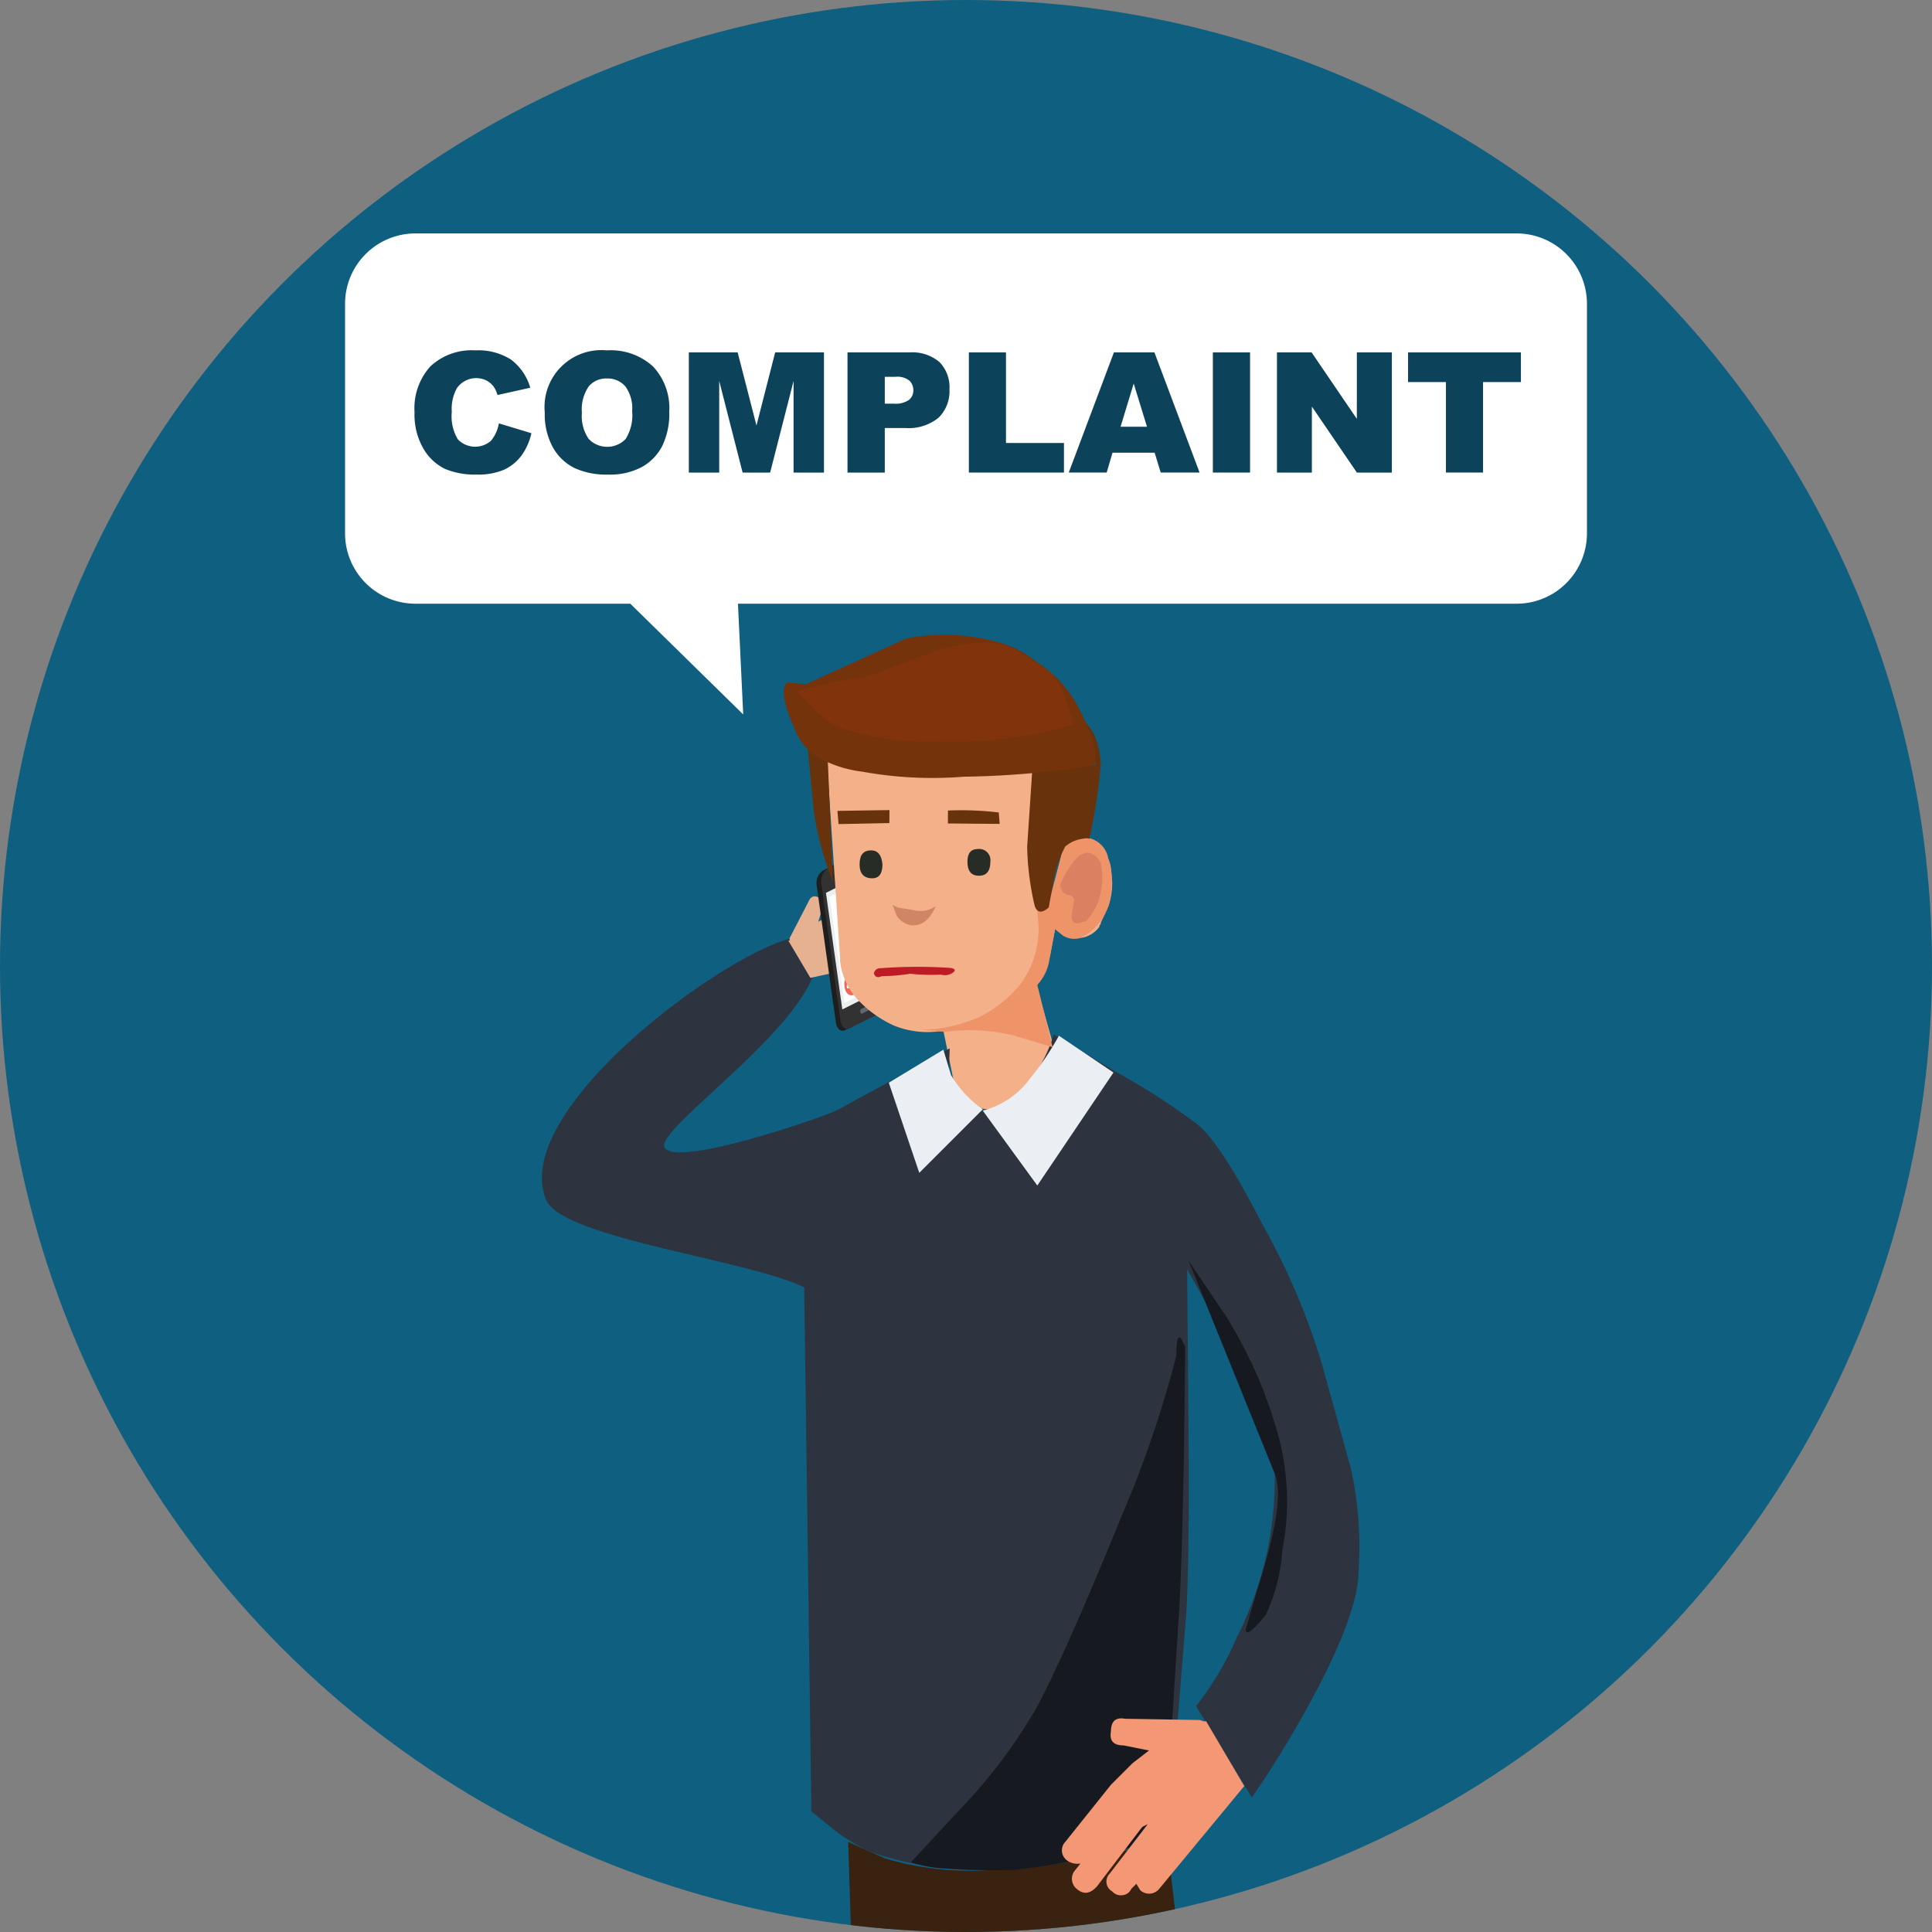 <?xml version="1.0" encoding="UTF-8"?>
<svg xmlns="http://www.w3.org/2000/svg" xmlns:xlink="http://www.w3.org/1999/xlink" width="80" height="80" viewBox="0 0 80 80">
  <rect x="0" y="0" width="80" height="80" fill="#808080" stroke="none"/>
  <defs>
    <style>.cls-1{fill:none;}.cls-2{fill:#0e5f80;}.cls-12,.cls-3{fill:#fff;}.cls-3{stroke:#fff;stroke-miterlimit:10;stroke-width:0.8px;}.cls-4{fill:#0c425a;}.cls-5{clip-path:url(#clip-path);}.cls-6{fill:#2d343f;}.cls-7{fill:#e5b191;}.cls-8{fill:#1e1e1e;}.cls-9{fill:#323232;}.cls-10{fill:#ebeff0;}.cls-11{fill:#606971;}.cls-13{fill:#50c598;}.cls-14{fill:#f86357;}.cls-15{clip-path:url(#clip-path-2);}.cls-16{fill:#ad8916;}.cls-17{fill:#f6ad90;}.cls-18{fill:#16181c;}.cls-19{fill:#ecf2f2;}.cls-20{fill:#c0c4c8;}.cls-21{fill:#2c2c2e;}.cls-22{fill:#3e3e40;}.cls-23{fill:#0d0e16;}.cls-24{fill:#e19b77;}.cls-25{fill:#292526;}.cls-26{fill:#e1aa8a;}.cls-27{fill:#db8061;}.cls-28{fill:#d08564;}.cls-29{fill:#272c26;}.cls-30{fill:#bd1b25;}.cls-31{fill:#f4b089;}.cls-32{fill:#ef9369;}.cls-33{fill:#68330c;}.cls-34{fill:#75330c;}.cls-35{fill:#81330c;}.cls-36{fill:#392210;}.cls-37{fill:#161a20;}.cls-38{fill:#ebeef2;}.cls-39{fill:#f49774;}</style>
    <clipPath id="clip-path">
      <circle class="cls-1" cx="40" cy="40" r="40"></circle>
    </clipPath>
    <clipPath id="clip-path-2">
      <path class="cls-1" d="M35.65,36.533l-.981.491a.541.541,0,0,0-.216.539l.291,2.074c.031.222.178.341.329.266l.981-.491a.541.541,0,0,0,.216-.539l-.291-2.074C35.947,36.577,35.8,36.458,35.65,36.533Z"></path>
    </clipPath>
  </defs>
  <g id="Layer_1" data-name="Layer 1">
    <circle class="cls-2" cx="40" cy="40" r="40"></circle>
    <path class="cls-3" d="M62.798,24.598h-32.66l.189,3.986L26.263,24.598H17.202a2.514,2.514,0,0,1-2.514-2.514V12.58a2.514,2.514,0,0,1,2.514-2.514H62.798A2.514,2.514,0,0,1,65.312,12.58v9.505A2.514,2.514,0,0,1,62.798,24.598Z"></path>
    <path class="cls-4" d="M20.657,17.531l1.347.407a2.48,2.48,0,0,1-.427.947,1.866,1.866,0,0,1-.725.573,2.716,2.716,0,0,1-1.101.193,3.212,3.212,0,0,1-1.325-.235,2.099,2.099,0,0,1-.888-.83,2.806,2.806,0,0,1-.373-1.518,2.582,2.582,0,0,1,.656-1.897,2.499,2.499,0,0,1,1.858-.663,2.524,2.524,0,0,1,1.478.38,2.231,2.231,0,0,1,.8,1.167L20.6,16.357a1.173,1.173,0,0,0-.149-.333.893.893,0,0,0-.315-.272.972.972,0,0,0-1.219.325,1.782,1.782,0,0,0-.21.98,1.856,1.856,0,0,0,.251,1.134.992.992,0,0,0,1.372.06A1.528,1.528,0,0,0,20.657,17.531Z"></path>
    <path class="cls-4" d="M22.558,17.083a2.355,2.355,0,0,1,2.569-2.575,2.598,2.598,0,0,1,1.914.667,2.517,2.517,0,0,1,.672,1.868,3.064,3.064,0,0,1-.294,1.43,2.091,2.091,0,0,1-.849.869,2.796,2.796,0,0,1-1.383.31,3.18,3.18,0,0,1-1.393-.269,2.094,2.094,0,0,1-.894-.848A2.82,2.82,0,0,1,22.558,17.083Zm1.537.007a1.67,1.67,0,0,0,.28,1.083,1.06,1.06,0,0,0,1.529.007,1.843,1.843,0,0,0,.272-1.157,1.532,1.532,0,0,0-.284-1.026.965.965,0,0,0-.769-.324.932.932,0,0,0-.746.329A1.668,1.668,0,0,0,24.095,17.09Z"></path>
    <path class="cls-4" d="M28.523,14.593h2.022l.779,3.026.774-3.026h2.021v4.975H32.86v-3.794l-.97,3.794h-1.14l-.969-3.794v3.794H28.523Z"></path>
    <path class="cls-4" d="M35.093,14.593h2.556a1.746,1.746,0,0,1,1.25.397,1.488,1.488,0,0,1,.416,1.13,1.53,1.53,0,0,1-.453,1.178,1.96,1.96,0,0,1-1.383.425h-.842v1.846H35.093Zm1.544,2.121h.377a.967.967,0,0,0,.625-.155.498.498,0,0,0,.18-.395.555.555,0,0,0-.156-.398.811.811,0,0,0-.587-.163h-.439Z"></path>
    <path class="cls-4" d="M40.119,14.593h1.537v3.75h2.4v1.225H40.119Z"></path>
    <path class="cls-4" d="M47.812,18.746H46.067l-.242.821h-1.57l1.87-4.975h1.677l1.87,4.975h-1.61ZM47.494,17.67l-.55-1.788L46.401,17.67Z"></path>
    <path class="cls-4" d="M50.222,14.593h1.54v4.975h-1.54Z"></path>
    <path class="cls-4" d="M52.876,14.593h1.435l1.873,2.752V14.593h1.449v4.975H56.185l-1.863-2.732v2.732H52.876Z"></path>
    <path class="cls-4" d="M58.305,14.593h4.673v1.228H61.41v3.746H59.873V15.821H58.305Z"></path>
    <g class="cls-5">
      <path class="cls-6" d="M27.51,47.49c-.331-.899,7.456-5.959,6.184-8.507-.789-1.581-12.905,6.518-11.067,10.729.756,1.602,8.633,2.479,10.811,3.666l1.275-7.428C33.913,46.331,27.844,48.398,27.51,47.49Z"></path>
      <g id="Symbol_9ashasd_0_Layer2_0_MEMBER_16_MEMBER_82_FILL" data-name="Symbol 9ashasd 0 Layer2 0 MEMBER 16 MEMBER 82 FILL">
        <path class="cls-7" d="M37.477,38.166a.299.299,0,0,1-.253.379l-1.669.303h-.051l-.127.076,1.442-.253a.308.308,0,1,1,.101.607l-.177.025a.243.243,0,0,1,.076.177q.076.303-.253.354l-3.01.657-.885-1.492q-.051-.051.025-.051v-.101l.784-1.517q.126-.304.405-.177.101.025.152.177a.22.22,0,0,1,.025.228l-.177.607.455-.228.506-.152.127-.051,1.669-.303a.3.3,0,0,1,.379.253.376.376,0,0,1-.101.278l.202-.051A.272.272,0,0,1,37.477,38.166Z"></path>
      </g>
      <path class="cls-8" d="M35.543,35.313l-1.47.736a.639.639,0,0,0-.254.635l.793,5.656c.037.261.21.402.387.313l1.47-.736a.639.639,0,0,0,.255-.635L35.93,35.626C35.893,35.365,35.72,35.224,35.543,35.313Z"></path>
      <path class="cls-9" d="M35.734,35.238l-1.47.736a.639.639,0,0,0-.254.635l.793,5.656c.037.261.21.402.387.313l1.47-.736a.639.639,0,0,0,.255-.635l-.794-5.656C36.084,35.29,35.911,35.149,35.734,35.238Z"></path>
      <polygon class="cls-10" points="34.878 41.799 36.72 40.877 36.042 36.049 34.201 36.971 34.878 41.799"></polygon>
      <path class="cls-11" d="M35.199,35.994l-.28.14a.089.089,0,0,0-.036.089c.005.036.029.056.054.044l.28-.14a.09.09,0,0,0,.036-.089C35.248,36.001,35.224,35.981,35.199,35.994Z"></path>
      <path class="cls-11" d="M36.026,41.597l-.357.179a.128.128,0,0,0-.044.126c.008.054.04.085.071.069l.357-.179a.129.129,0,0,0,.044-.126C36.09,41.612,36.058,41.581,36.026,41.597Z"></path>
      <polygon class="cls-12" points="34.966 41.531 36.575 40.725 35.958 36.323 34.348 37.129 34.966 41.531"></polygon>
      <path class="cls-13" d="M35.765,40.462a.615.615,0,0,1,.258-.623c.203-.093.357.088.386.339a.632.632,0,0,1-.262.615C35.966,40.88,35.8,40.736,35.765,40.462Zm.431.127a.113.113,0,0,0,.078-.102.176.176,0,0,0-.029-.092c-.022-.036-.054-.035-.081.004-.031.045-.054.035-.078.002-.015-.022-.034-.038-.05-.061a.111.111,0,0,1-.01-.127.12.12,0,0,0-.042-.158c-.035-.018-.072.017-.084.091a.243.243,0,0,0,.007.105.589.589,0,0,0,.238.325A.112.112,0,0,0,36.197,40.589Z"></path>
      <path class="cls-14" d="M34.973,40.867a.631.631,0,0,1,.254-.63c.19-.093.356.056.39.318a.618.618,0,0,1-.255.63C35.179,41.279,35.009,41.135,34.973,40.867Zm.294-.289c-.051.043-.111.086-.166.14a.205.205,0,0,0-.024.196c.02.033.081.015.109-.038a.171.171,0,0,0,.017-.074.094.094,0,0,1,.055-.1l.037-.019c.045-.021.087-.051.107.046.01.049.074.042.107.001a.137.137,0,0,0,.008-.151.072.072,0,0,0-.085-.045C35.381,40.546,35.328,40.562,35.267,40.578Z"></path>
      <g class="cls-15">
        <g id="Symbol_1_Newcz_0_Layer2_3_MEMBER_9_MEMBER_0_MEMBER_0_MEMBER_0_FILL-2" data-name="Symbol 1 Newcz 0 Layer2 3 MEMBER 9 MEMBER 0 MEMBER 0 MEMBER 0 FILL-2">
          <path class="cls-16" d="M34.914,37.255a.521.521,0,0,1,.183-.137l.165-.048a.371.371,0,0,1,.118-.023.158.158,0,0,1,.122.071l.037.079a5.375,5.375,0,0,1,.297,1.085c.017.998-.575.947-.76.598a2.189,2.189,0,0,1-.15-.453l-.102-.534L34.8,37.694a.892.892,0,0,1,.011-.159A.591.591,0,0,1,34.914,37.255Z"></path>
        </g>
        <ellipse class="cls-17" cx="36.596" cy="41.265" rx="0.138" ry="0.096" transform="translate(-13.338 64.688) rotate(-73.562)"></ellipse>
        <ellipse class="cls-17" cx="35.094" cy="42.03" rx="0.138" ry="0.096" transform="matrix(0.283, -0.959, 0.959, 0.283, -15.148, 63.797)"></ellipse>
        <g id="Symbol_1_Newczashhaww_0_Layer2_4_MEMBER_0_MEMBER_0_FILL-2" data-name="Symbol 1 Newczashhaww 0 Layer2 4 MEMBER 0 MEMBER 0 FILL-2">
          <path class="cls-12" d="M35.17,41.91l-.18.101-.027-.141.183-.108Z"></path>
        </g>
        <g id="Symbol_1_Newczashhaww_0_Layer2_4_MEMBER_0_MEMBER_1_FILL-2" data-name="Symbol 1 Newczashhaww 0 Layer2 4 MEMBER 0 MEMBER 1 FILL-2">
          <path class="cls-18" d="M35.351,39.144l.328.745.03.161a3.217,3.217,0,0,1,.042.373l-.039.11-.184.103-.175.008-.099-.163a1.891,1.891,0,0,0-.051-.262,1.481,1.481,0,0,0-.068-.205l-.037-.083.013-.086a.914.914,0,0,0-.084.351,2.275,2.275,0,0,0-.001.25q.008.235.033.489.011.154.125.842l-.263.131q-.101-.95-.116-1.213-.012-.292-.002-.786c.004-.131.015-.262.031-.393l.028-.211.154-.184.233-.005Z"></path>
        </g>
        <g id="Symbol_1_Newczashhaww_0_Layer2_4_MEMBER_2_FILL-2" data-name="Symbol 1 Newczashhaww 0 Layer2 4 MEMBER 2 FILL-2">
          <path class="cls-12" d="M36.5,41.236l.183-.081L36.67,41.007l-.187.078Z"></path>
        </g>
        <g id="Symbol_1_Newczashhaww_0_Layer2_4_MEMBER_3_FILL-2" data-name="Symbol 1 Newczashhaww 0 Layer2 4 MEMBER 3 FILL-2">
          <path class="cls-19" d="M35.592,39.584q-.001-.138,0-.282a1.012,1.012,0,0,1,.026-.3l-.329.271.005.008-.056,1.087.446-.239Z"></path>
        </g>
        <g id="Symbol_1_Newczashhaww_0_Layer2_4_MEMBER_4_FILL-2" data-name="Symbol 1 Newczashhaww 0 Layer2 4 MEMBER 4 FILL-2">
          <path class="cls-20" d="M35.708,40.744l-.051-.623a1.716,1.716,0,0,1-.219.131.368.368,0,0,1-.124.041l-.037-.008.035.658.164-.013Z"></path>
        </g>
        <g id="Symbol_1_Newczashhaww_0_Layer2_4_MEMBER_5_FILL-2" data-name="Symbol 1 Newczashhaww 0 Layer2 4 MEMBER 5 FILL-2">
          <path class="cls-18" d="M35.618,39.002l-.089.954.016.167a3.011,3.011,0,0,0,.062.363l.062.059.186-.083.154-.157.043-.234a2.113,2.113,0,0,1-.024-.275,2.068,2.068,0,0,1,.006-.242l.01-.106.074.011a1.037,1.037,0,0,1,.057.152,1.687,1.687,0,0,1,.066.217q.055.212.1.455.031.144.112.848L36.716,41q-.161-.919-.217-1.163-.066-.265-.204-.685a2.697,2.697,0,0,0-.13-.312l-.08-.157-.104.105-.282.093Z"></path>
        </g>
        <g id="Symbol_1_Newczashhaww_0_Layer2_4_MEMBER_6_FILL-2" data-name="Symbol 1 Newczashhaww 0 Layer2 4 MEMBER 6 FILL-2">
          <path class="cls-18" d="M35.31,40.145l-.256-.872-.013-.116-.078.162.017.348-.008.1a1.393,1.393,0,0,0,.002.191,1.504,1.504,0,0,0,.119.387l.054.229.062.107.12-.066Z"></path>
        </g>
        <g id="Symbol_1_Newczashhaww_0_Layer2_4_MEMBER_7_FILL-2" data-name="Symbol 1 Newczashhaww 0 Layer2 4 MEMBER 7 FILL-2">
          <path class="cls-18" d="M35.287,41.034l-.085.526-.003.187a3.479,3.479,0,0,0,.018.363q.029.257.078.504a4.792,4.792,0,0,0,.115.511,5.091,5.091,0,0,0,.186.481l.67-.335.058-.226-.188-1.927-.239.013-.234-.356a1.392,1.392,0,0,1-.184.103l-.141.049Z"></path>
        </g>
        <g id="Symbol_1_Newczashhaww_0_Layer2_4_MEMBER_8_FILL-2" data-name="Symbol 1 Newczashhaww 0 Layer2 4 MEMBER 8 FILL-2">
          <path class="cls-20" d="M35.472,39.628l.049-.035a.16.16,0,0,0,.043-.053l.054-.538a.442.442,0,0,0-.073.069.349.349,0,0,0-.042.191q-.018.137-.045.272l-.001.043Q35.457,39.625,35.472,39.628Z"></path>
        </g>
        <g id="Symbol_1_Newczashhaww_0_Layer2_4_MEMBER_9_FILL-2" data-name="Symbol 1 Newczashhaww 0 Layer2 4 MEMBER 9 FILL-2">
          <path class="cls-20" d="M35.339,39.327l-.046-.046-.002.038.021-.005Z"></path>
        </g>
        <g id="Symbol_1_Newczashhaww_0_Layer2_4_MEMBER_10_FILL-2" data-name="Symbol 1 Newczashhaww 0 Layer2 4 MEMBER 10 FILL-2">
          <path class="cls-21" d="M35.656,39.222a.563.563,0,0,0-.051.175c-.01.043-.019.086-.025.13l.026-.402-.075.798a3.78,3.78,0,0,0,.207-.423,2.436,2.436,0,0,0,.118-.362l.029-.153a1.049,1.049,0,0,1-.122.082.302.302,0,0,0-.052.063Q35.694,39.161,35.656,39.222Z"></path>
        </g>
        <g id="Symbol_1_Newczashhaww_0_Layer2_4_MEMBER_11_FILL-2" data-name="Symbol 1 Newczashhaww 0 Layer2 4 MEMBER 11 FILL-2">
          <path class="cls-21" d="M35.886,38.756l-.034-.111a.101.101,0,0,0-.073-.033l-.058-.003a.066.066,0,0,0-.049.009c-.009.004-.005.027.013.068q.011.027.026.056l.101.051Z"></path>
        </g>
        <g id="Symbol_1_Newczashhaww_0_Layer2_4_MEMBER_12_FILL-2" data-name="Symbol 1 Newczashhaww 0 Layer2 4 MEMBER 12 FILL-2">
          <path class="cls-21" d="M35.298,38.827q-.086.08-.171.166a.756.756,0,0,0-.176.21.28.28,0,0,0,.013.116l0,.026.079-.05.023.191a1.412,1.412,0,0,0,.074.32,2.674,2.674,0,0,0,.17.34Z"></path>
        </g>
        <g id="Symbol_1_Newczashhaww_0_Layer2_4_MEMBER_13_FILL-2" data-name="Symbol 1 Newczashhaww 0 Layer2 4 MEMBER 13 FILL-2">
          <path class="cls-22" d="M35.833,40.405a.41.41,0,0,1-.149.069l-.077.012.126.644.029.081a.165.165,0,0,0,.082.097.106.106,0,0,0,.12-.018l.155-.099.094.926c.037.379.055.764.054,1.154l.133-.077q.024-.368.022-.532c-.004-.276-.02-.548-.05-.816q-.015-.104-.083-.437l-.089-.275L36.24,41.1a.303.303,0,0,0,.042-.085.131.131,0,0,0,.008-.068l-.012-.031-.146-.48q-.035-.127-.062-.262l-.018-.103-.07.168A.525.525,0,0,1,35.833,40.405Z"></path>
        </g>
        <g id="Symbol_1_Newczashhaww_0_Layer2_4_MEMBER_14_FILL-2" data-name="Symbol 1 Newczashhaww 0 Layer2 4 MEMBER 14 FILL-2">
          <path class="cls-23" d="M35.291,39.32l-.002-.09-.097-.026-.122.263.086-.08a.345.345,0,0,0,.076-.097l.013.041A.06.06,0,0,0,35.291,39.32Z"></path>
        </g>
        <g id="Symbol_1_Newczashhaww_0_Layer2_4_MEMBER_15_FILL-2" data-name="Symbol 1 Newczashhaww 0 Layer2 4 MEMBER 15 FILL-2">
          <path class="cls-22" d="M35.914,38.933l.146-.014.025-.236-.232-.038a.119.119,0,0,1,.002.068l-.025.055Z"></path>
        </g>
        <g id="Symbol_1_Newczashhaww_0_Layer2_4_MEMBER_16_FILL-2" data-name="Symbol 1 Newczashhaww 0 Layer2 4 MEMBER 16 FILL-2">
          <path class="cls-19" d="M35.258,38.953a.913.913,0,0,1-.033.123q-.003.007-.078.14a.536.536,0,0,0-.055.15q-.014.055-.022.096l.078-.135a.183.183,0,0,1,.093-.079.039.039,0,0,1,.047.025l.329-.271a.159.159,0,0,1,.12-.018.224.224,0,0,0,.076-.022.179.179,0,0,0,.07-.04q.022-.022-.013-.142-.002-.015-.04-.028c-.028-.011-.047-.019-.058-.024a.252.252,0,0,1-.051-.059c-.027-.036-.043-.053-.05-.049l-.094.047a1.498,1.498,0,0,0-.28.161A.435.435,0,0,0,35.258,38.953Z"></path>
        </g>
        <g id="Symbol_1_Newczashhaww_0_Layer2_4_MEMBER_17_FILL-2" data-name="Symbol 1 Newczashhaww 0 Layer2 4 MEMBER 17 FILL-2">
          <path class="cls-7" d="M35.553,38.715l-.028-.172-.175.088.012.01.025.179-.07.04a1.477,1.477,0,0,0-.015.173.719.719,0,0,0,.002.191l.027.061a.122.122,0,0,1,.019.059.332.332,0,0,1-.026.12.244.244,0,0,0,.028.146q.022.031.049.066l.008.06c.032-.135.057-.272.076-.41a.66.66,0,0,1,.026-.226.581.581,0,0,1,.08-.146,1.925,1.925,0,0,0,.074-.292Z"></path>
        </g>
        <g id="Symbol_1_Newczashhaww_0_Layer2_4_MEMBER_19_FILL-2" data-name="Symbol 1 Newczashhaww 0 Layer2 4 MEMBER 19 FILL-2">
          <path class="cls-21" d="M35.147,40.573l.015.184q.004.025-.03.733c-.003.044.006.066.027.066l.15.015q.057-.002.052-.068l-.031-.889-.096.006a.136.136,0,0,1-.058-.025Z"></path>
        </g>
        <path class="cls-24" d="M35.796,46.455a1.033,1.033,0,0,0,.107-.266,1.915,1.915,0,0,0,.047-.306,2.18,2.18,0,0,0,.012-.272,5.019,5.019,0,0,0-.134-.954q-.063-.272-.143-.684l-.061-.32-.002.001-.014-.051.323-.162.002.068q.005.013.063.112a1.104,1.104,0,0,1,.086.334,3.623,3.623,0,0,1,.024.451l-.004.433a3.699,3.699,0,0,0,.026.594,1.196,1.196,0,0,0,.047.184l.025.131-.026.279-.083.334-.047.009-.11.181A.761.761,0,0,1,35.796,46.455Z"></path>
        <path class="cls-24" d="M36.311,43.25l.084.139a1.434,1.434,0,0,1,.129.404q.096.527.127.83.027.22.075.664l.109.674.008.161-.024.007.002.015-.1.06-.093-.044-.032-.458a1.626,1.626,0,0,0-.026-.365,2.288,2.288,0,0,0-.077-.243l-.07-.189q-.24-.763-.295-.975l-.115-.474-.002.001-.008-.055Z"></path>
        <g id="Symbol_1_Newczashhaww_0_Layer2_4_MEMBER_30_FILL-2" data-name="Symbol 1 Newczashhaww 0 Layer2 4 MEMBER 30 FILL-2">
          <path class="cls-25" d="M35.914,46.428a.136.136,0,0,1-.059.014.038.038,0,0,1-.022-.031l-.004-.025-.071.11a.285.285,0,0,0-.052.17q.01.07.064.048l.343-.172.033-.256a1.039,1.039,0,0,1,.037-.173l.021-.053.057.407.047-.024-.058-.466a.204.204,0,0,0,.021-.08.51.51,0,0,0-.01-.149.233.233,0,0,0-.049-.092l-.038-.04.007.103a1.429,1.429,0,0,1-.026.274,1.061,1.061,0,0,1-.095.276.537.537,0,0,1-.08.125A.145.145,0,0,1,35.914,46.428Z"></path>
        </g>
        <g id="Symbol_1_Newczashhaww_0_Layer2_4_MEMBER_31_FILL-2" data-name="Symbol 1 Newczashhaww 0 Layer2 4 MEMBER 31 FILL-2">
          <path class="cls-25" d="M36.576,45.905a2.223,2.223,0,0,0,.016.343q.017.124.069.136l.204-.108q.054-.027.012-.325a2.998,2.998,0,0,0-.067-.296l-.055-.185.079.535a.105.105,0,0,1-.019.068.18.18,0,0,1-.071.062.066.066,0,0,1-.095-.033l-.058-.545Z"></path>
        </g>
        <g id="Symbol_1_Newcz_0_Layer2_3_MEMBER_11_MEMBER_0_MEMBER_0_MEMBER_0_FILL" data-name="Symbol 1 Newcz 0 Layer2 3 MEMBER 11 MEMBER 0 MEMBER 0 MEMBER 0 FILL">
          <path class="cls-7" d="M35.591,38.659l0,.011a.204.204,0,0,1-.02.106.144.144,0,0,1-.056.085.073.073,0,0,1-.077.017.058.058,0,0,1-.058-.042l0-.005-.064-.252-.009-.006.181-.245Z"></path>
        </g>
        <g id="Symbol_1_Newcz_0_Layer2_3_MEMBER_12_MEMBER_0_MEMBER_0_MEMBER_0_FILL" data-name="Symbol 1 Newcz 0 Layer2 3 MEMBER 12 MEMBER 0 MEMBER 0 MEMBER 0 FILL">
          <path class="cls-7" d="M35.165,37.389a1.966,1.966,0,0,0,.204.242l.047.053a.476.476,0,0,1,.036.068.157.157,0,0,1,.019.084.206.206,0,0,0,.015.09.164.164,0,0,1,.001-.056l.006-.119a.128.128,0,0,1,.037-.078.054.054,0,0,1,.056.001.12.12,0,0,1,.041.083l.01.053-.005.057-.016.055,0,.005-.003.007,0,.005-.03.07-.036.016a.086.086,0,0,0-.036.033.921.921,0,0,1-.023.235l.004.015-.185.265a.215.215,0,0,1-.279-.02.26.26,0,0,1-.061-.122l-.072-.448.12-.308Z"></path>
        </g>
        <g id="Symbol_1_Newcz_0_Layer2_3_MEMBER_13_MEMBER_0_MEMBER_0_MEMBER_0_FILL" data-name="Symbol 1 Newcz 0 Layer2 3 MEMBER 13 MEMBER 0 MEMBER 0 MEMBER 0 FILL">
          <path class="cls-26" d="M35.494,37.712c.014-.039.041-.062.068-.059.048.004.081.065.077.14a.291.291,0,0,1-.047.198.075.075,0,0,1-.058.039l-.001.145a.388.388,0,0,1-.021.106l.067.343-.05-.052a.218.218,0,0,0-.073-.046.474.474,0,0,0-.182.064.268.268,0,0,1-.114.027.213.213,0,0,0,.12-.051.588.588,0,0,0,.074-.077.709.709,0,0,0,.092-.177.949.949,0,0,0,.029-.337l-.017-.212a.062.062,0,0,0,.016.023l.013.03Z"></path>
        </g>
        <g id="Symbol_1_Newcz_0_Layer2_3_MEMBER_14_MEMBER_0_MEMBER_0_MEMBER_0_FILL" data-name="Symbol 1 Newcz 0 Layer2 3 MEMBER 14 MEMBER 0 MEMBER 0 MEMBER 0 FILL">
          <path class="cls-27" d="M35.558,37.716a.033.033,0,0,1,.038.017l.008.02v.084a.145.145,0,0,1-.026.086l-.011.014c-.004.009-.007.01-.007.002a.027.027,0,0,1-.008-.014l-.004-.004.002-.05c-.005-.01-.011-.014-.015-.012l-.004.001c-.01.003-.015-.001-.015-.012l-.001-.017a.327.327,0,0,1,.033-.099Z"></path>
        </g>
        <g id="Symbol_1_Newcz_0_Layer2_3_MEMBER_15_MEMBER_0_MEMBER_0_MEMBER_0_FILL" data-name="Symbol 1 Newcz 0 Layer2 3 MEMBER 15 MEMBER 0 MEMBER 0 MEMBER 0 FILL">
          <path class="cls-28" d="M35.135,38.139l.054-.043-.013.048c-.013.034-.026.052-.038.056q-.037.01-.062-.066A.062.062,0,0,0,35.135,38.139Z"></path>
        </g>
        <g id="Symbol_1_Newcz_0_Layer2_3_MEMBER_16_MEMBER_0_MEMBER_0_MEMBER_0_FILL" data-name="Symbol 1 Newcz 0 Layer2 3 MEMBER 16 MEMBER 0 MEMBER 0 MEMBER 0 FILL">
          <path class="cls-29" d="M35.304,37.923c-.024.007-.039-.006-.043-.038q-.01-.058.027-.069.033-.015.046.037a.067.067,0,0,1-.021.066Z"></path>
        </g>
        <g id="Symbol_1_Newcz_0_Layer2_3_MEMBER_17_MEMBER_0_MEMBER_0_MEMBER_0_FILL" data-name="Symbol 1 Newcz 0 Layer2 3 MEMBER 17 MEMBER 0 MEMBER 0 MEMBER 0 FILL">
          <path class="cls-29" d="M35.016,38.05c-.017.011-.035.001-.041-.024l-.002-.013a.095.095,0,0,1,.002-.045A.043.043,0,0,1,35,37.943q.032-.026.043.038a.1.1,0,0,1-.002.045A.044.044,0,0,1,35.016,38.05Z"></path>
        </g>
        <g id="Symbol_1_Newcz_0_Layer2_3_MEMBER_18_MEMBER_0_MEMBER_0_MEMBER_0_FILL" data-name="Symbol 1 Newcz 0 Layer2 3 MEMBER 18 MEMBER 0 MEMBER 0 MEMBER 0 FILL">
          <path class="cls-16" d="M35.338,37.706l-.136.023L35.2,37.68l.14-.029Z"></path>
        </g>
        <g id="Symbol_1_Newcz_0_Layer2_3_MEMBER_19_MEMBER_0_MEMBER_0_MEMBER_0_FILL" data-name="Symbol 1 Newcz 0 Layer2 3 MEMBER 19 MEMBER 0 MEMBER 0 MEMBER 0 FILL">
          <path class="cls-16" d="M34.945,37.865l.019-.078.047-.03.017.04Z"></path>
        </g>
        <g id="Symbol_1_Newcz_0_Layer2_3_MEMBER_20_MEMBER_0_MEMBER_0_MEMBER_0_FILL-3" data-name="Symbol 1 Newcz 0 Layer2 3 MEMBER 20 MEMBER 0 MEMBER 0 MEMBER 0 FILL-3">
          <path class="cls-30" d="M35.294,38.314c.005.011.002.015-.013.035a.275.275,0,0,1-.089.057c-.042.014-.006.005-.029.01a.132.132,0,0,1-.099-.004c-.013-.013-.01-.02.005-.022a.243.243,0,0,0,.203-.064C35.284,38.309,35.291,38.308,35.294,38.314Z"></path>
        </g>
      </g>
      <g id="Symbol_1_Newcz_0_Layer2_2_MEMBER_0_MEMBER_0_MEMBER_0_MEMBER_0_FILL" data-name="Symbol 1   Newcz 0 Layer2 2 MEMBER 0 MEMBER 0 MEMBER 0 MEMBER 0 FILL">
        <path class="cls-31" d="M35.856,31.689a15.299,15.299,0,0,0,2.681.42,22.078,22.078,0,0,0,4.311-.315l-.263,3.102v.946a3.98,3.98,0,0,1,.946,1.262l.421-1.682v-.053a.976.976,0,0,1,1.577-.315,1.499,1.499,0,0,1,.473.894l.053.578a3.139,3.139,0,0,1-.158.999l-.316.683V38.26l-.052.053v.052a1.115,1.115,0,0,1-.789.473,1.54,1.54,0,0,1-1.051-.368l-.21,1.104a3.575,3.575,0,0,1-.578,1.157l.736,2.628v.105a2.454,2.454,0,0,1-.683,1.367q-.789.999-1.262,1.051a2.429,2.429,0,0,1-1.314-.053q-.736-.158-.736-.578H39.589l-.526-2.576a3.667,3.667,0,0,1-2.05-.21,4.688,4.688,0,0,1-1.525-1.104,2.812,2.812,0,0,1-.683-1.419l-.578-8.621,1.63.368m7.938,5.835-.158-.052.053.158Z"></path>
      </g>
      <g id="Symbol_1_Newcz_0_Layer2_2_MEMBER_1_MEMBER_0_MEMBER_0_MEMBER_0_FILL" data-name="Symbol 1   Newcz 0 Layer2 2 MEMBER 1 MEMBER 0 MEMBER 0 MEMBER 0 FILL">
        <path class="cls-6" d="M55.938,60.813,54.729,56.45a28.7,28.7,0,0,0-2.471-5.783q-1.787-3.47-2.734-4.153A27.704,27.704,0,0,0,46.16,44.358l-2.523-1.525a6.471,6.471,0,0,1-.736,1.577,2.662,2.662,0,0,1-2.208,1.577,1.364,1.364,0,0,1-1.42-1.262l.053-1.314c-3.82,2.138-5.441,2.896-6.198,3.573-3.289,2.942-6.733.802-5.273,2.608.879,1.089,1.892,1.892,5.373,2.079.067.004.053.263.053.263l.316,23.071.841.683a7.213,7.213,0,0,0,1.63.999,13.455,13.455,0,0,0,5.047.736,24.449,24.449,0,0,0,7.255-1.367l.736-9.042q.158-2.155.105-8.306L49.157,52.56l1.84,3.259q1.788,3.732,1.787,5.205a14.406,14.406,0,0,1-1.577,6.782,12.155,12.155,0,0,1-1.682,2.839l2.313,3.785q1.156-1.682,2.155-3.47,2.208-3.943,2.26-5.835A15.106,15.106,0,0,0,55.938,60.813Z"></path>
      </g>
      <g id="Symbol_1_Newcz_0_Layer2_2_MEMBER_2_MEMBER_0_MEMBER_0_MEMBER_0_FILL" data-name="Symbol 1   Newcz 0 Layer2 2 MEMBER 2 MEMBER 0 MEMBER 0 MEMBER 0 FILL">
        <path class="cls-32" d="M40.588,42.098a6.268,6.268,0,0,1-1.314.421,4.517,4.517,0,0,1-1.209.105l1.051.105a7.536,7.536,0,0,1,2.891.158l1.577.473-.631-2.576a1.972,1.972,0,0,0,.473-.894l.263-1.419.315.263a.884.884,0,0,0,.736.105,2.279,2.279,0,0,0,1.262-1.84,2.966,2.966,0,0,0-.105-1.419,1.054,1.054,0,0,0-1.524-.789l-.316.21-.683,2.576-.315-.158-.158-.315.105,1.262a3.879,3.879,0,0,1-.736,2.366A5.299,5.299,0,0,1,40.588,42.098Z"></path>
      </g>
      <g id="Symbol_1_Newcz_0_Layer2_2_MEMBER_3_MEMBER_0_MEMBER_0_MEMBER_0_FILL" data-name="Symbol 1   Newcz 0 Layer2 2 MEMBER 3 MEMBER 0 MEMBER 0 MEMBER 0 FILL">
        <path class="cls-27" d="M45.582,35.737q-.263-.473-.631-.421l-.263.105-.052.053a3.581,3.581,0,0,0-.683,1.051q-.105.158,0,.263a.206.206,0,0,0,.158.21l.052.053a.282.282,0,0,1,.316.21l-.105.631v.105q.052.315.368.21l.21-.053a2.329,2.329,0,0,0,.578-.999,3.083,3.083,0,0,0,.105-1.051Z"></path>
      </g>
      <g id="Symbol_1_Newcz_0_Layer2_2_MEMBER_4_MEMBER_0_MEMBER_0_MEMBER_0_FILL" data-name="Symbol 1   Newcz 0 Layer2 2 MEMBER 4 MEMBER 0 MEMBER 0 MEMBER 0 FILL">
        <path class="cls-28" d="M37.118,37.892a.848.848,0,0,0,.631.421q.631.052.999-.789a1.143,1.143,0,0,1-.946.158l-.631-.105-.21-.105Z"></path>
      </g>
      <g id="Symbol_1_Newcz_0_Layer2_2_MEMBER_5_MEMBER_0_MEMBER_0_MEMBER_0_FILL" data-name="Symbol 1   Newcz 0 Layer2 2 MEMBER 5 MEMBER 0 MEMBER 0 MEMBER 0 FILL">
        <path class="cls-29" d="M41.008,35.684a.465.465,0,0,0-.526-.526q-.42,0-.421.526,0,.578.473.578T41.008,35.684Z"></path>
      </g>
      <g id="Symbol_1_Newcz_0_Layer2_2_MEMBER_6_MEMBER_0_MEMBER_0_MEMBER_0_FILL" data-name="Symbol 1   Newcz 0 Layer2 2 MEMBER 6 MEMBER 0 MEMBER 0 MEMBER 0 FILL">
        <path class="cls-29" d="M36.54,35.79q-.052-.578-.473-.578-.473,0-.473.578t.526.578Q36.54,36.368,36.54,35.79Z"></path>
      </g>
      <g id="Symbol_1_Newcz_0_Layer2_2_MEMBER_7_MEMBER_0_MEMBER_0_MEMBER_0_FILL" data-name="Symbol 1   Newcz 0 Layer2 2 MEMBER 7 MEMBER 0 MEMBER 0 MEMBER 0 FILL">
        <path class="cls-33" d="M41.357,33.642a13.402,13.402,0,0,0-2.103-.08l-.004.536,2.144.018Z"></path>
      </g>
      <g id="Symbol_1_Newcz_0_Layer2_2_MEMBER_8_MEMBER_0_MEMBER_0_MEMBER_0_FILL" data-name="Symbol 1   Newcz 0 Layer2 2 MEMBER 8 MEMBER 0 MEMBER 0 MEMBER 0 FILL">
        <path class="cls-33" d="M36.831,33.544l-2.155.033.047.547,2.104-.044Z"></path>
      </g>
      <g id="Symbol_1_Newcz_0_Layer2_2_MEMBER_9_MEMBER_0_MEMBER_0_MEMBER_0_FILL" data-name="Symbol 1   Newcz 0 Layer2 2 MEMBER 9 MEMBER 0 MEMBER 0 MEMBER 0 FILL">
        <path class="cls-33" d="M45.267,30.901l.105.788-2.629.21-.21,3.154a11.559,11.559,0,0,0,.315,2.471q.158.42.578.053l.21-1.157a4.696,4.696,0,0,1,.473-1.367,1.355,1.355,0,0,1,.683-.315q.263-.053.316,0a23.803,23.803,0,0,0,.473-3.102,3.452,3.452,0,0,0-.315-1.314l-.473-.631.21.368A2.882,2.882,0,0,1,45.267,30.901Z"></path>
      </g>
      <g id="Symbol_1_Newcz_0_Layer2_2_MEMBER_10_MEMBER_0_MEMBER_0_MEMBER_0_FILL" data-name="Symbol 1   Newcz 0 Layer2 2 MEMBER 10 MEMBER 0 MEMBER 0 MEMBER 0 FILL">
        <path class="cls-33" d="M33.438,30.901l.263,2.734a13.438,13.438,0,0,0,.788,2.891l-.21-4.994-.526-.263Z"></path>
      </g>
      <g id="Symbol_1_Newcz_0_Layer2_2_MEMBER_11_MEMBER_0_MEMBER_0_MEMBER_0_FILL" data-name="Symbol 1   Newcz 0 Layer2 2 MEMBER 11 MEMBER 0 MEMBER 0 MEMBER 0 FILL">
        <path class="cls-34" d="M41.324,26.59a8.374,8.374,0,0,0-3.785-.158l-4.153,1.893-.789-.053q-.42.316.368,2.05a2.235,2.235,0,0,0,.841.999,4.95,4.95,0,0,0,1.893.631,16.272,16.272,0,0,0,4.206.21,36.968,36.968,0,0,0,5.415-.473,1.214,1.214,0,0,0,0-.736,8.025,8.025,0,0,0-.736-1.787,4.822,4.822,0,0,0-1.63-1.735A4.274,4.274,0,0,0,41.324,26.59Z"></path>
      </g>
      <g id="Symbol_1_Newcz_0_Layer2_2_MEMBER_12_MEMBER_0_MEMBER_0_MEMBER_0_FILL" data-name="Symbol 1   Newcz 0 Layer2 2 MEMBER 12 MEMBER 0 MEMBER 0 MEMBER 0 FILL">
        <path class="cls-35" d="M40.22,26.642a7.708,7.708,0,0,0-1.472.316L35.804,28.062a13.225,13.225,0,0,0-2.786.578l.631.683a4.405,4.405,0,0,0,1.051.789,12.48,12.48,0,0,0,4.416.578,17.209,17.209,0,0,0,5.31-.683,7.982,7.982,0,0,0-.473-1.472,3.039,3.039,0,0,0-.578-.789l-1.157-.736A3.061,3.061,0,0,0,40.22,26.642Z"></path>
      </g>
      <g id="Symbol_1_Newcz_0_Layer2_2_MEMBER_15_MEMBER_0_MEMBER_0_MEMBER_0_FILL" data-name="Symbol 1   Newcz 0 Layer2 2 MEMBER 15 MEMBER 0 MEMBER 0 MEMBER 0 FILL">
        <path class="cls-36" d="M36.645,76.952l-1.524-.683.473,14.93q.263,4.574,1.63,18.505l4.048.053.263-14.089q.052-.526-.052-7.36l-.158-5.94.421.105a6.351,6.351,0,0,0,1.157,0q.946-.052,1.157-.368l1.209,13.879q.368,4.1,1.367,13.774l4.153-.053L50.419,96.14q-.053-2.155-1.104-11.355l-.999-8.621a28.892,28.892,0,0,1-7.202,1.262A12.359,12.359,0,0,1,36.645,76.952Z"></path>
      </g>
      <g id="Symbol_1_Newcz_0_Layer2_2_MEMBER_24_MEMBER_0_MEMBER_0_MEMBER_0_FILL" data-name="Symbol 1   Newcz 0 Layer2 2 MEMBER 24 MEMBER 0 MEMBER 0 MEMBER 0 FILL">
        <path class="cls-37" d="M48.237,76.058l.578-9.2q.105-1.419.21-6.624l.053-4.468-.158-.315q-.21-.316-.21.683A45.325,45.325,0,0,1,46.45,62.758q-2.313,5.678-3.522,7.938a21.717,21.717,0,0,1-3.26,4.311L37.723,77.11a5.046,5.046,0,0,0,1.525.263,27.459,27.459,0,0,0,2.786.053A30.697,30.697,0,0,0,48.237,76.058Z"></path>
      </g>
      <g id="Symbol_1_Newcz_0_Layer2_2_MEMBER_25_MEMBER_0_MEMBER_0_MEMBER_0_FILL" data-name="Symbol 1   Newcz 0 Layer2 2 MEMBER 25 MEMBER 0 MEMBER 0 MEMBER 0 FILL">
        <path class="cls-38" d="M39.379,44.516l-.316-1.051-2.26,1.367,1.262,3.732,2.629-2.628A4.687,4.687,0,0,1,39.379,44.516Z"></path>
      </g>
      <g id="Symbol_1_Newcz_0_Layer2_2_MEMBER_26_MEMBER_0_MEMBER_0_MEMBER_0_FILL" data-name="Symbol 1   Newcz 0 Layer2 2 MEMBER 26 MEMBER 0 MEMBER 0 MEMBER 0 FILL">
        <path class="cls-38" d="M40.693,45.988l2.26,3.102,3.154-4.679-2.26-1.524a11.614,11.614,0,0,1-1.209,1.787A3.48,3.48,0,0,1,40.693,45.988Z"></path>
      </g>
      <g id="Symbol_1_Newcz_0_Layer2_2_MEMBER_27_MEMBER_0_MEMBER_0_MEMBER_0_FILL" data-name="Symbol 1   Newcz 0 Layer2 2 MEMBER 27 MEMBER 0 MEMBER 0 MEMBER 0 FILL">
        <path class="cls-39" d="M49.945,71.275H49.84l-.158-.053-3.102-.052q-.578-.105-.578.526-.105.578.526.578l1.051.21-.683.526-.894.894L44.11,76.269a.515.515,0,0,0,.105.789.722.722,0,0,0,.526.105l-.21.263a.541.541,0,0,0,.053.788q.42.368.841-.105l1.84-2.418.052-.052.21-.105L45.95,77.583a.465.465,0,0,0,.105.736.473.473,0,0,0,.421.158.444.444,0,0,0,.368-.263l.21-.21.158.263A.541.541,0,0,0,48,78.214l3.522-4.258Z"></path>
      </g>
      <g id="Symbol_1_Newcz_0_Layer2_2_MEMBER_29_MEMBER_0_MEMBER_0_MEMBER_0_FILL" data-name="Symbol 1   Newcz 0 Layer2 2 MEMBER 29 MEMBER 0 MEMBER 0 MEMBER 0 FILL">
        <path class="cls-37" d="M52.889,59.288a18.57,18.57,0,0,0-2.155-4.837l-1.524-2.26,3.575,8.832q.473,1.104-.736,4.837l-.473,1.63q.052.368.841-.631A7.498,7.498,0,0,0,53.1,64.177,10.402,10.402,0,0,0,52.889,59.288Z"></path>
      </g>
      <g id="Symbol_1_Newcz_0_Layer2_2_MEMBER_30_MEMBER_0_MEMBER_0_MEMBER_0_FILL" data-name="Symbol 1   Newcz 0 Layer2 2 MEMBER 30 MEMBER 0 MEMBER 0 MEMBER 0 FILL">
        <path class="cls-30" d="M36.187,40.308c.044.152.156.192.322.113a8.109,8.109,0,0,0,1.18-.1,8.184,8.184,0,0,0,1.272.036.583.583,0,0,0,.495-.081c.132-.098.097-.162-.094-.196a20.509,20.509,0,0,0-2.908.012A.257.257,0,0,0,36.187,40.308Z"></path>
      </g>
    </g>
  </g>
</svg>
